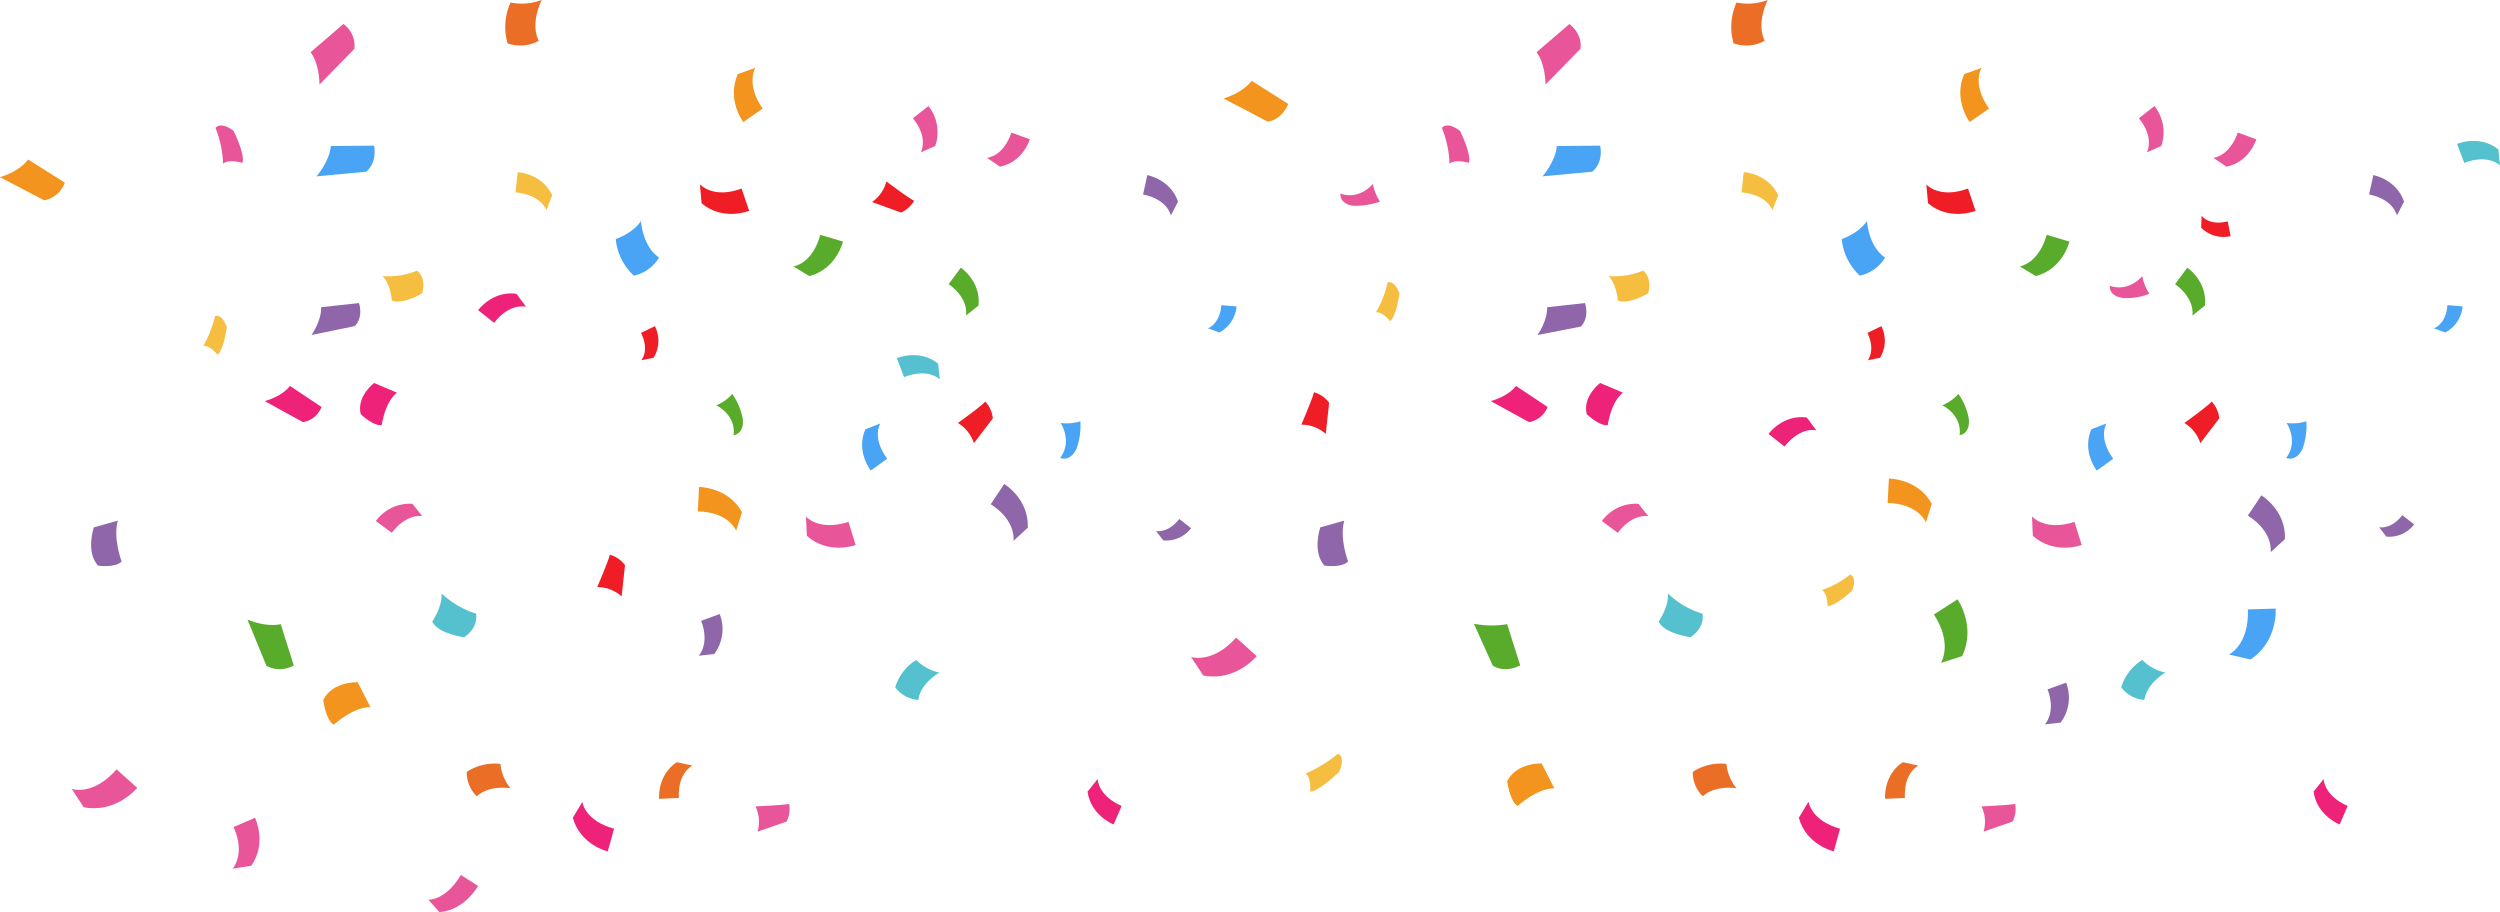 <svg xmlns="http://www.w3.org/2000/svg" width="594" height="216.7" viewBox="0 0 594 216.7"><g transform="translate(-132.4 -127.4)"><path d="M536.9,273.2s.8,3.1-2.8,5.6c0,0-6.2-.8-7.6-3.7,0,0,2.5-3.7,2.2-6.7A19.682,19.682,0,0,0,536.9,273.2Z" fill="#55c1ce"/><path d="M572,263.9s1.7.5.5,3.8c0,0-3.9,3.7-5.9,3.7,0,0,.1-2.9-1.3-3.8A22.059,22.059,0,0,0,572,263.9Z" fill="#f6be40"/><path d="M493.6,285.5l-3.1-9.8a21.761,21.761,0,0,1-7.9-.1l4.5,10C487.1,285.5,489.6,287.5,493.6,285.5Z" fill="#58ab2b"/><path d="M438.5,152.1l-8.7-5.5c-2.3,3-6.7,4.2-6.7,4.2l10.5,5.5C433.5,156.3,436.7,156.2,438.5,152.1Z" fill="#f3941e"/><path d="M498.7,308.8s-5.9-.3-8.2,4.2c0,0,.6,4.8,2.5,5.9,0,0,4.5-4.2,8.7-4.2Z" fill="#f3941e"/><path d="M522.8,191.7s2.3,1.6,1.2,5.4c0,0-4.7,2.8-7.2,1.7,0,0-.3-3.9-2.2-5.8A17.889,17.889,0,0,0,522.8,191.7Z" fill="#f6be40"/><path d="M462.1,194.5s1.6-.7,2.8,2.6c0,0-.7,5.4-2.2,6.6,0,0-1.8-2.3-3.4-2.1A23.231,23.231,0,0,0,462.1,194.5Z" fill="#f6be40"/><path d="M500.1,224.1l-7.5-5c-2,2.6-6,3.6-6,3.6l9.1,5A5.77,5.77,0,0,0,500.1,224.1Z" fill="#ed2278"/><path d="M509,199.4l-9,1c.1,3.3-2.3,6.6-2.3,6.6l10.3-2S510.1,203.2,509,199.4Z" fill="#8e66a9"/><path d="M512.6,218.4s-4.2,3.1-3.2,7.4c0,0,3,2.9,5,2.6,0,0,.7-5.4,3.6-7.7Z" fill="#ed2278"/><path d="M475,157.8s1.1-1.7,4.3.7c0,0,2.8,5.6,2.1,7.6,0,0-3.2-1-4.6.2A24.827,24.827,0,0,0,475,157.8Z" fill="#e95599"/><path d="M512.6,162l-10.3.1c-.3,3.7-3.4,7.2-3.4,7.2l11.8-1.1S513.4,166.4,512.6,162Z" fill="#49a4f6"/><path d="M505.3,133.1l-7.8,6.7c2.2,3,2.1,7.7,2.1,7.7l8.3-8.5S508.7,135.9,505.3,133.1Z" fill="#e95599"/><path d="M446.1,252.7s-2,5.8,1,9.1c0,0,4.1.6,5.6-1,0,0-2.1-5.5-.9-9.7Z" fill="#8e66a9"/><path d="M580.9,246.9l.3-5.8s6.9,0,10.2,6l-1.4,4.4S588.3,247.1,580.9,246.9Z" fill="#f3941e"/><path d="M591.9,273.4l5.6-3.6s4.5,6.4,1.1,13.5l-5,1.6C593.5,284.9,596.5,280.5,591.9,273.4Z" fill="#58ab2b"/><path d="M426.1,278.9l4.9,4.4s-5,6.1-12.7,4.6l-2.9-4.4S420.5,285.2,426.1,278.9Z" fill="#e95599"/><path d="M690.2,318.9l-1.9,4.4s-5.4-2.1-6.2-7.8l2.4-3S684.5,316.4,690.2,318.9Z" fill="#ed2278"/><path d="M556.4,233.5l-3.8-3s3.4-4.7,9.1-3.9l2.3,3.1C564.1,229.6,560.3,228.6,556.4,233.5Z" fill="#ed2278"/><path d="M546.2,173.1l.5-4.8s5.8.3,8.2,5.5l-1.4,3.6C553.6,177.4,552.4,173.7,546.2,173.1Z" fill="#f6be40"/><path d="M576.1,206.5l3.3-1.6a7.7,7.7,0,0,1-.3,7.5l-2.9.6C576.2,212.9,578.1,210.7,576.1,206.5Z" fill="#ef1d26"/><path d="M447.4,230.5a8.714,8.714,0,0,0-5.8-2.2s2.7-6.3,3-7.7a6.634,6.634,0,0,1,3.6,2.5Z" fill="#ef1d26"/><path d="M597.7,221a10.26,10.26,0,0,1-3.8,2.7s4.7,2.2,4.1,7.1c0,0,2.5-.2,2.2-3.8A14.186,14.186,0,0,0,597.7,221Z" fill="#58ab2b"/><path d="M580.3,188.6a9.336,9.336,0,0,1-6,4.3,13.591,13.591,0,0,1-4.3-8.7s4-1.3,6-4.3C576,179.9,576.3,185.9,580.3,188.6Z" fill="#49a4f6"/><path d="M666.5,249.9l3.2-4.8s5.9,3.5,5.6,10.4l-3.4,3.1C671.9,258.5,672.7,253.9,666.5,249.9Z" fill="#8e66a9"/><path d="M666.5,272.2l6.6-.2s.6,7.8-6,12.1l-5.1-1.2S666.8,280.7,666.5,272.2Z" fill="#49a4f6"/><path d="M625.3,251.4l1.7,5.5s-6.5,2.4-11.6-2.2l-.2-4.6S618.2,253.7,625.3,251.4Z" fill="#e95599"/><path d="M634.5,236.4l-3.9,2.8s-3.6-4.5-1.3-9.8l3.6-1.4S630.8,231.4,634.5,236.4Z" fill="#49a4f6"/><path d="M717.9,166.1l-1.7-4.5s5.3-2.3,9.8,1.3l.4,3.8S723.7,163.9,717.9,166.1Z" fill="#55c1ce"/><path d="M649.2,194.9l2.9-3.9s4.8,3.2,4.2,9l-3,2.4C653.3,202.5,654.2,198.6,649.2,194.9Z" fill="#58ab2b"/><path d="M713.9,199.9l3.6.3a7.707,7.707,0,0,1-4.1,6.2l-2.7-1S713.6,204.5,713.9,199.9Z" fill="#49a4f6"/><path d="M655.2,232.7a8.808,8.808,0,0,0-3.8-4.8s5.6-4,6.5-5.1a6.99,6.99,0,0,1,1.8,4Z" fill="#ef1d26"/><path d="M680.4,227.5a11.028,11.028,0,0,1-4.7.4s2.9,4.3-.1,8.3c0,0,2.3,1.1,3.9-2.2A16.637,16.637,0,0,0,680.4,227.5Z" fill="#49a4f6"/><path d="M551.7,137.1a9.13,9.13,0,0,1-7.4.6,14.128,14.128,0,0,1,.7-9.7,13.473,13.473,0,0,0,7.4-.6C552.4,127.5,549.6,132.8,551.7,137.1Z" fill="#ea6e26"/><path d="M618.7,183.2l5.4,1.6s-1.5,6.5-8,8.2l-3.8-2.3C612.2,190.7,616.7,190.2,618.7,183.2Z" fill="#58ab2b"/><path d="M600,172.2l1.8,5.3s-6.2,2.5-11.3-1.8l-.4-4.5C590.1,171.3,593.2,174.7,600,172.2Z" fill="#ef1d26"/><path d="M605,153.2l-4.6,3.2s-4-5.3-1.3-11.4l4.2-1.5C603.2,143.4,600.8,147.3,605,153.2Z" fill="#f3941e"/><path d="M516.8,254l-3.8-2.8a10,10,0,0,1,8.7-4.1L524,250C524.1,250.1,520.4,249.2,516.8,254Z" fill="#e95599"/><path d="M640.6,155.5l3.7-2.9a9.976,9.976,0,0,1,1.6,9.5l-3.4,1.5C642.5,163.5,644.4,160.2,640.6,155.5Z" fill="#e95599"/><path d="M664.1,158.9l4.4,1.6s-1.6,5.4-7.1,6.5l-3.1-2.1S662.1,164.6,664.1,158.9Z" fill="#e95599"/><path d="M661.7,180l.7,3.5a7.486,7.486,0,0,1-7-2l.1-2.8C655.6,178.7,657.2,181.1,661.7,180Z" fill="#ef1d26"/><path d="M643.1,197.2a11.049,11.049,0,0,1-1.7-4.2s-3.1,3.9-7.7,2.3c0,0-.4,2.4,3.1,2.9A14.5,14.5,0,0,0,643.1,197.2Z" fill="#e95599"/><path d="M537,316.6a7.832,7.832,0,0,1-2.4-5.8,12.107,12.107,0,0,1,8-1.9,10.834,10.834,0,0,0,2.4,5.8C545.1,314.7,540,313.8,537,316.6Z" fill="#ea6e26"/><path d="M569.6,324.3l-1.5,5.4s-6.5-1.5-8.3-8l2.3-3.8S562.7,322.4,569.6,324.3Z" fill="#ed2278"/><path d="M585,317l-4.7.2s-.5-5.6,4.2-8.7l3.7.8C588.1,309.4,584.7,311,585,317Z" fill="#ea6e26"/><path d="M695.3,173.6l1-4.6s5.5,1,7.3,6.3l-1.7,3.3S701.2,174.8,695.3,173.6Z" fill="#8e66a9"/><path d="M618.9,291.2l4.4-1.6a9.855,9.855,0,0,1-1.3,9.5l-3.7.4C618.2,299.5,621,296.8,618.9,291.2Z" fill="#8e66a9"/><path d="M703.2,249.8,706,252a7.437,7.437,0,0,1-6.6,2.9l-1.7-2.2C697.6,252.6,700.4,253.4,703.2,249.8Z" fill="#8e66a9"/><path d="M603.7,325a8.478,8.478,0,0,0-.5-6s6.7-.3,8-.6a6.6,6.6,0,0,1-.6,4.2Z" fill="#e95599"/><path d="M641.9,293.7a7.477,7.477,0,0,1-5.5-3,11.564,11.564,0,0,1,5-6.5,10.93,10.93,0,0,0,5.5,3S642.5,289.7,641.9,293.7Z" fill="#55c1ce"/><path d="M245.5,273.2s.8,3.1-2.8,5.6c0,0-6.2-.8-7.6-3.7,0,0,2.5-3.7,2.2-6.7A21.636,21.636,0,0,0,245.5,273.2Z" fill="#55c1ce"/><path d="M450.3,306.5s1.9.5.3,4.3c0,0-4.8,4.6-6.9,4.7,0,0,.3-3.4-1.1-4.3A33.242,33.242,0,0,0,450.3,306.5Z" fill="#f6be40"/><path d="M202.2,285.5l-3.1-9.8c-3.7.8-7.9-1.1-7.9-1.1l4.5,11A6.659,6.659,0,0,0,202.2,285.5Z" fill="#58ab2b"/><path d="M147.8,170.8l-8.7-5.5c-2.3,3-6.7,4.2-6.7,4.2l10.5,5.5A6.511,6.511,0,0,0,147.8,170.8Z" fill="#f3941e"/><path d="M217.4,289.5s-5.9-.3-8.2,4.2c0,0,.6,4.8,2.5,5.9,0,0,4.5-4.2,8.7-4.2Z" fill="#f3941e"/><path d="M231.5,191.7s2.3,1.6,1.2,5.4c0,0-4.7,2.8-7.2,1.7,0,0-.3-3.9-2.2-5.8A17.889,17.889,0,0,0,231.5,191.7Z" fill="#f6be40"/><path d="M183.5,202.5s1.6-.7,2.8,2.6c0,0-.7,5.4-2.2,6.6,0,0-1.8-2.3-3.4-2.1A26.845,26.845,0,0,0,183.5,202.5Z" fill="#f6be40"/><path d="M208.8,224.1l-7.5-5c-2,2.6-6,3.6-6,3.6l9.1,5A5.77,5.77,0,0,0,208.8,224.1Z" fill="#ed2278"/><path d="M217.7,199.4l-9,1c.1,3.3-2.3,6.6-2.3,6.6l10.2-2.1C216.6,205,218.8,203.2,217.7,199.4Z" fill="#8e66a9"/><path d="M221.3,218.4s-4.2,3.1-3.2,7.4c0,0,3,2.9,5,2.6,0,0,.7-5.4,3.6-7.7Z" fill="#ed2278"/><path d="M183.6,157.8s1.1-1.7,4.3.7c0,0,2.8,5.6,2.1,7.6,0,0-3.2-1-4.6.2A24.828,24.828,0,0,0,183.6,157.8Z" fill="#e95599"/><path d="M221.3,162l-10.3.1c-.3,3.7-3.4,7.2-3.4,7.2l11.8-1.1S222,166.4,221.3,162Z" fill="#49a4f6"/><path d="M214,133.1l-7.8,6.7c2.2,3,2.1,7.7,2.1,7.7l8.3-8.5A6.351,6.351,0,0,0,214,133.1Z" fill="#e95599"/><path d="M154.7,252.7s-2,5.8,1,9.1c0,0,4.1.6,5.6-1,0,0-2.1-5.5-.9-9.7Z" fill="#8e66a9"/><path d="M298.2,248.9l.3-5.8s6.9,0,10.2,6l-1.4,4.4S305.7,249.1,298.2,248.9Z" fill="#f3941e"/><path d="M160.1,310.2l4.9,4.4s-5,6.1-12.7,4.6l-2.9-4.4C149.4,314.9,154.5,316.6,160.1,310.2Z" fill="#e95599"/><path d="M398.9,318.9l-1.9,4.4s-5.4-2.1-6.2-7.8l2.4-3S393.2,316.4,398.9,318.9Z" fill="#ed2278"/><path d="M249.8,204.1l-3.8-3s3.4-4.7,9.1-3.9l2.3,3.1S253.6,199.2,249.8,204.1Z" fill="#ed2278"/><path d="M254.9,173.1l.5-4.8s5.8.3,8.2,5.5l-1.4,3.6C262.3,177.4,261.1,173.7,254.9,173.1Z" fill="#f6be40"/><path d="M284.7,206.5l3.3-1.6a7.7,7.7,0,0,1-.3,7.5l-2.9.6C284.8,212.9,286.8,210.7,284.7,206.5Z" fill="#ef1d26"/><path d="M280.1,269.1a8.714,8.714,0,0,0-5.8-2.2s2.7-6.3,3-7.7a6.634,6.634,0,0,1,3.6,2.5Z" fill="#ef1d26"/><path d="M306.4,221a10.26,10.26,0,0,1-3.8,2.7s4.7,2.2,4.1,7.1c0,0,2.5-.2,2.2-3.8A15.635,15.635,0,0,0,306.4,221Z" fill="#58ab2b"/><path d="M289,188.6a9.336,9.336,0,0,1-6,4.3,13.591,13.591,0,0,1-4.3-8.7s4-1.3,6-4.3C284.7,179.9,285,185.9,289,188.6Z" fill="#49a4f6"/><path d="M367.8,247.2l3.2-4.8s5.9,3.5,5.6,10.4l-3.4,3.1S374,251.2,367.8,247.2Z" fill="#8e66a9"/><path d="M334,251.4l1.7,5.5s-6.5,2.4-11.6-2.2l-.2-4.6C323.8,250.1,326.9,253.7,334,251.4Z" fill="#e95599"/><path d="M343.2,236.4l-3.9,2.8s-3.6-4.5-1.3-9.8l3.6-1.4C341.5,228,339.5,231.4,343.2,236.4Z" fill="#49a4f6"/><path d="M347.2,217l-1.7-4.5s5.3-2.3,9.8,1.3l.4,3.8C355.8,217.6,353.1,214.7,347.2,217Z" fill="#55c1ce"/><path d="M357.8,194.9l2.9-3.9s4.8,3.2,4.2,9l-3,2.4C361.9,202.5,362.9,198.6,357.8,194.9Z" fill="#58ab2b"/><path d="M422.6,199.9l3.6.3a7.707,7.707,0,0,1-4.1,6.2l-2.7-1S422.2,204.5,422.6,199.9Z" fill="#49a4f6"/><path d="M363.8,232.7a8.808,8.808,0,0,0-3.8-4.8s5.6-4,6.5-5.1a6.99,6.99,0,0,1,1.8,4Z" fill="#ef1d26"/><path d="M389.1,227.5a11.028,11.028,0,0,1-4.7.4s2.9,4.3-.1,8.3c0,0,2.3,1.1,3.9-2.2A16.634,16.634,0,0,0,389.1,227.5Z" fill="#49a4f6"/><path d="M260.4,137.1a9.13,9.13,0,0,1-7.4.6,14.128,14.128,0,0,1,.7-9.7,13.473,13.473,0,0,0,7.4-.6C261.1,127.5,258.3,132.8,260.4,137.1Z" fill="#ea6e26"/><path d="M327.3,183.2l5.4,1.6s-1.5,6.5-8,8.2l-3.8-2.3S325.4,190.2,327.3,183.2Z" fill="#58ab2b"/><path d="M308.6,172.2l1.8,5.3s-6.2,2.5-11.3-1.8l-.4-4.5C298.8,171.3,301.9,174.7,308.6,172.2Z" fill="#ef1d26"/><path d="M313.6,153.2l-4.6,3.2s-4-5.3-1.3-11.4l4.2-1.5C311.9,143.4,309.5,147.3,313.6,153.2Z" fill="#f3941e"/><path d="M225.5,254l-3.8-2.8a10,10,0,0,1,8.7-4.1l2.3,2.9C232.8,250.1,229.1,249.2,225.5,254Z" fill="#e95599"/><path d="M349.3,155.5l3.7-2.9a9.976,9.976,0,0,1,1.6,9.5l-3.4,1.5C351.2,163.5,353.1,160.2,349.3,155.5Z" fill="#e95599"/><path d="M372.7,158.9l4.4,1.6s-1.6,5.4-7.1,6.5l-3.1-2.1C367,164.9,370.8,164.6,372.7,158.9Z" fill="#e95599"/><path d="M339.6,175.4a8.463,8.463,0,0,0,3.4-4.9s5.3,4,6.6,4.6a6.866,6.866,0,0,1-3.1,2.8Z" fill="#ef1d26"/><path d="M460.3,175.3a11.049,11.049,0,0,1-1.7-4.2s-3.1,3.9-7.7,2.3c0,0-.4,2.4,3.1,2.9A18.343,18.343,0,0,0,460.3,175.3Z" fill="#e95599"/><path d="M245.7,316.6a7.832,7.832,0,0,1-2.4-5.8,12.107,12.107,0,0,1,8-1.9,10.834,10.834,0,0,0,2.4,5.8S248.7,313.8,245.7,316.6Z" fill="#ea6e26"/><path d="M187.9,323.9l5.1-2.2s2.9,6-.9,11.4l-4.4.7C187.7,333.7,190.8,330.4,187.9,323.9Z" fill="#e95599"/><path d="M241.9,335.3l4.1,2.6s-3.2,5.8-9.2,6.2l-2.6-2.9C234.2,341.1,238.2,341.5,241.9,335.3Z" fill="#e95599"/><path d="M278.3,324.3l-1.5,5.4s-6.5-1.5-8.3-8l2.3-3.8C270.7,317.9,271.3,322.4,278.3,324.3Z" fill="#ed2278"/><path d="M293.7,317l-4.7.2s-.5-5.6,4.2-8.7l3.7.8C296.8,309.4,293.4,311,293.7,317Z" fill="#ea6e26"/><path d="M404,173.6l1-4.6s5.5,1,7.3,6.3l-1.7,3.3S409.9,174.8,404,173.6Z" fill="#8e66a9"/><path d="M299,274.9l4.4-1.6a9.855,9.855,0,0,1-1.3,9.5l-3.7.4S301.1,280.5,299,274.9Z" fill="#8e66a9"/><path d="M412.6,250.7l2.8,2.2a7.437,7.437,0,0,1-6.6,2.9l-1.7-2.2C407,253.5,409.8,254.3,412.6,250.7Z" fill="#8e66a9"/><path d="M312.4,325a8.478,8.478,0,0,0-.5-6s6.7-.3,8-.6a6.6,6.6,0,0,1-.6,4.2Z" fill="#e95599"/><path d="M350.6,293.7a7.477,7.477,0,0,1-5.5-3,11.564,11.564,0,0,1,5-6.5,10.93,10.93,0,0,0,5.5,3S351.1,289.7,350.6,293.7Z" fill="#55c1ce"/></g></svg>
